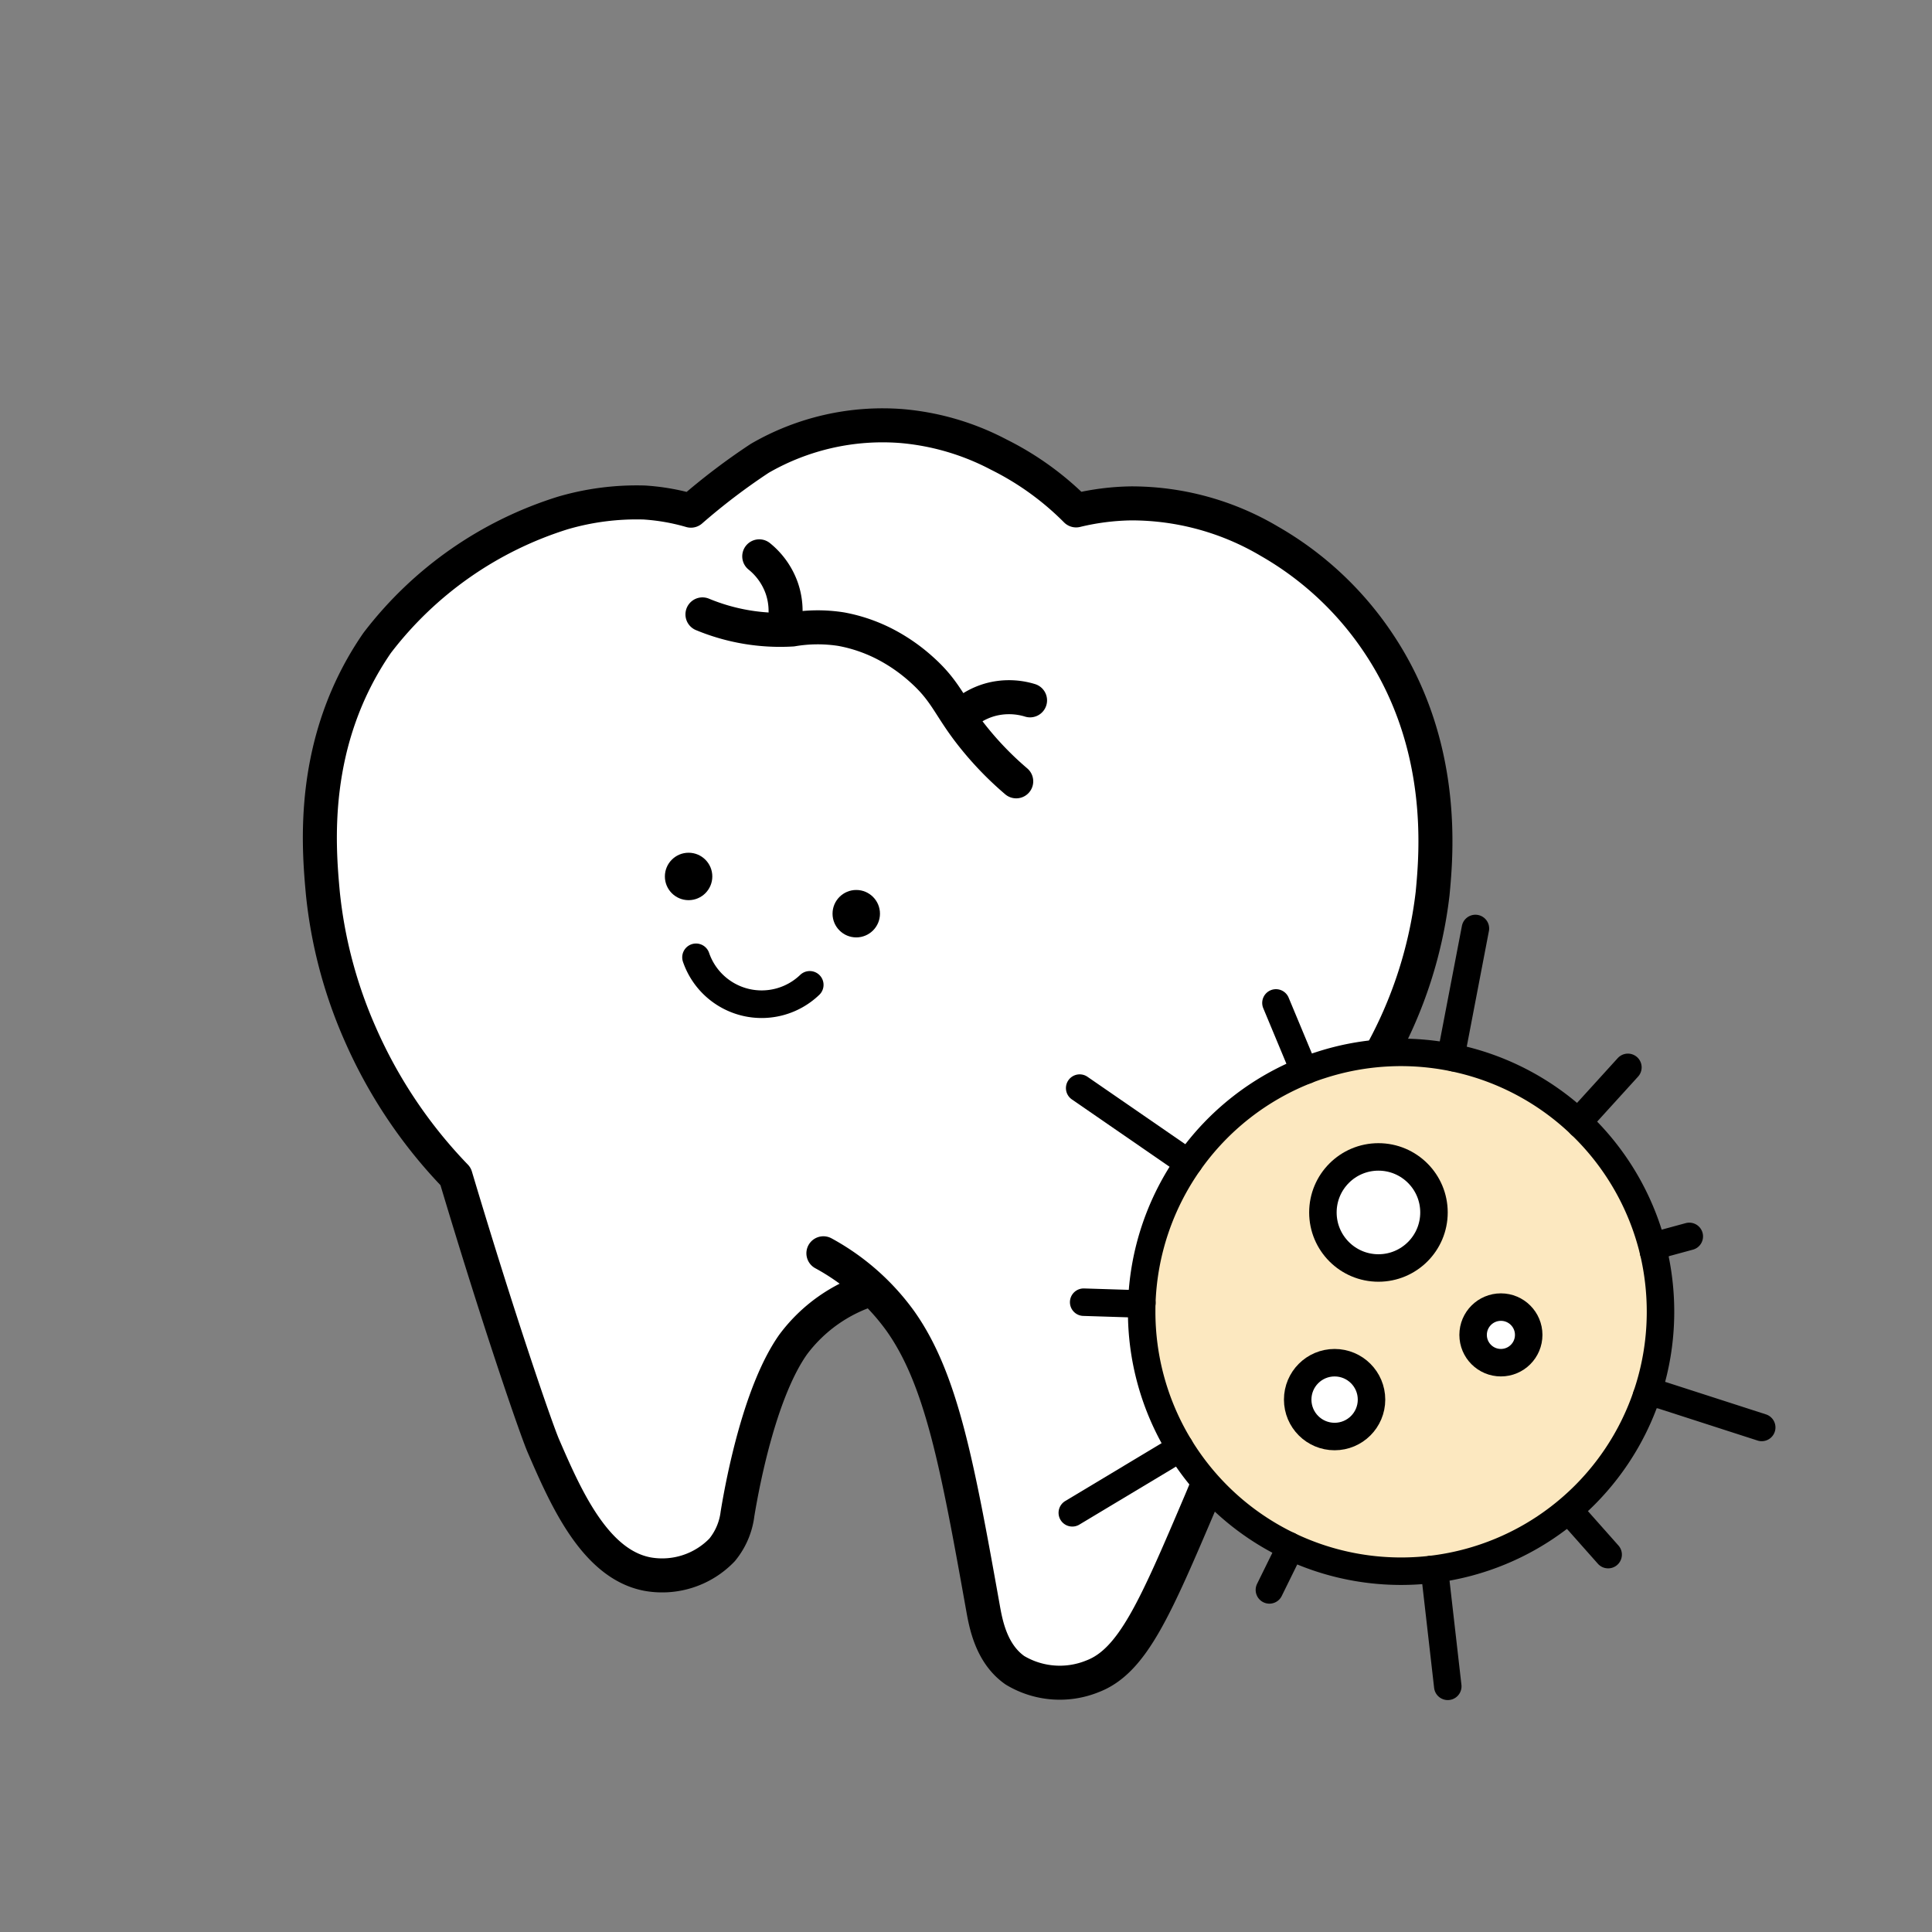 <svg xmlns="http://www.w3.org/2000/svg" width="142" height="142"><rect width="100%" height="100%" fill="#808080" stroke="none"/><defs><clipPath id="a"><path data-name="長方形 1087" transform="translate(534 1860)" fill="#fff" stroke="#707070" d="M0 0h142v142H0z"/></clipPath></defs><g data-name="マスクグループ 2" transform="translate(-534 -1860)" clip-path="url(#a)"><g data-name="グループ 4174"><g data-name="グループ 4170"><g data-name="グループ 4168"><path data-name="パス 23395" d="M594.519 1952.115a16.969 16.969 0 015.672 5c3.007 4.259 4.164 10.472 6.055 21.047.208 1.161.594 3.372 2.349 4.6a6.394 6.394 0 005.713.441c2.952-1.128 4.621-5.049 7.959-12.889a49.21 49.21 0 001.658-4.489c.342-1.083.559-1.919.667-2.335.658-2.533 2.285-9.052 4.407-17.7a32.952 32.952 0 006.12-7.649 31.99 31.99 0 004.177-12.472c.269-2.864 1.037-10.914-3.989-18.409a23.923 23.923 0 00-8.01-7.48 19.889 19.889 0 00-10.172-2.782 18.31 18.31 0 00-4.032.516 21.506 21.506 0 00-5.7-4.109 18.748 18.748 0 00-7.155-2.092 18.037 18.037 0 00-10.393 2.371 47.448 47.448 0 00-5.064 3.85 15.832 15.832 0 00-3.424-.6 19.32 19.32 0 00-6 .772 27.483 27.483 0 00-13.638 9.551c-5 7.25-4.3 14.99-3.988 18.409a34.2 34.2 0 002.743 10.334 35.626 35.626 0 007.012 10.463c3.223 10.793 5.933 18.612 6.457 19.821 1.612 3.716 3.775 8.706 7.674 9.416a6.111 6.111 0 005.458-1.787 5.153 5.153 0 001.129-2.635c.45-2.754 1.728-9.11 4.09-12.456a11.406 11.406 0 015.765-4.079" fill="#fff" stroke="#000" stroke-linecap="round" stroke-linejoin="round" stroke-width="2.5"/></g><g data-name="グループ 4169" fill="none" stroke="#000" stroke-linecap="round" stroke-linejoin="round" stroke-width="2.5"><path data-name="パス 23396" d="M585.63 1905.157a14.893 14.893 0 006.6 1.11 11.122 11.122 0 013.608-.023 11.59 11.59 0 013.089 1.038 12.784 12.784 0 012.769 1.893c1.729 1.536 2.006 2.567 3.415 4.452a23.8 23.8 0 003.58 3.8"/><path data-name="パス 23397" d="M591.74 1904.94a5.139 5.139 0 00-.295-1.75 5.247 5.247 0 00-1.641-2.3"/><path data-name="パス 23398" d="M605.267 1912.134a5.146 5.146 0 011.616-.733 5.255 5.255 0 012.824.074"/></g></g><g data-name="グループ 4172"><g data-name="グループ 4171"><path data-name="パス 23399" d="M656.045 1956.411a19.055 19.055 0 01-19.067 19.071 19.062 19.062 0 01-19.066-19.071c0-.219 0-.443.01-.662a19.083 19.083 0 0112.09-17.09c.333-.13.672-.254 1.021-.364a19.09 19.09 0 0124.5 13.7 19.239 19.239 0 01.512 4.416z" fill="#fce8c0"/><path data-name="パス 23400" d="M627.781 1933.714l1.807 4.337a1.709 1.709 0 00.419.608h.005" fill="none" stroke="#000" stroke-linecap="round" stroke-linejoin="round" stroke-width="2.02"/><path data-name="パス 23401" d="M613.355 1939.974l7.544 5.2a1.731 1.731 0 00.5.239" fill="none" stroke="#000" stroke-linecap="round" stroke-linejoin="round" stroke-width="2.02"/><path data-name="パス 23402" d="M639.2 1975.353a1.743 1.743 0 01.324.836l.886 7.754" fill="none" stroke="#000" stroke-linecap="round" stroke-linejoin="round" stroke-width="2.02"/><path data-name="パス 23403" d="M655.014 1962.615a1.8 1.8 0 011.22-.039l7.25 2.34" fill="none" stroke="#000" stroke-linecap="round" stroke-linejoin="round" stroke-width="2.02"/><path data-name="パス 23404" d="M658.161 1950.874l-1.648.448a1.783 1.783 0 00-.981.672v.006" fill="none" stroke="#000" stroke-linecap="round" stroke-linejoin="round" stroke-width="2.02"/><path data-name="パス 23405" d="M650.179 1942.662a1.794 1.794 0 01.443-.881l3.027-3.331" fill="none" stroke="#000" stroke-linecap="round" stroke-linejoin="round" stroke-width="2.02"/><path data-name="パス 23406" d="M640.862 1937.743a1.829 1.829 0 01-.065-.926l1.644-8.575" fill="none" stroke="#000" stroke-linecap="round" stroke-linejoin="round" stroke-width="2.02"/><path data-name="パス 23407" d="M656.045 1956.411a19.055 19.055 0 01-19.067 19.071 19.062 19.062 0 01-19.066-19.071c0-.219 0-.443.01-.662a19.083 19.083 0 0112.09-17.09c.333-.13.672-.254 1.021-.364a19.09 19.09 0 0124.5 13.7 19.239 19.239 0 01.512 4.416z" fill="none" stroke="#000" stroke-linecap="round" stroke-linejoin="round" stroke-width="2.02"/><path data-name="パス 23408" d="M613.649 1955.709l3.775.119a1.858 1.858 0 00.5-.054" fill="none" stroke="#000" stroke-linecap="round" stroke-linejoin="round" stroke-width="2.02"/><path data-name="パス 23409" d="M612.813 1971.19l7.449-4.472a1.766 1.766 0 00.438-.373" fill="none" stroke="#000" stroke-linecap="round" stroke-linejoin="round" stroke-width="2.02"/><path data-name="パス 23410" d="M627.3 1976.857l1.24-2.52a1.723 1.723 0 00.184-.737" fill="none" stroke="#000" stroke-linecap="round" stroke-linejoin="round" stroke-width="2.02"/><path data-name="パス 23411" d="M649.071 1971.225a1.817 1.817 0 01.926.558l2.2 2.479" fill="none" stroke="#000" stroke-linecap="round" stroke-linejoin="round" stroke-width="2.02"/><circle data-name="楕円形 1466" cx="4.082" cy="4.082" r="4.082" transform="translate(631.232 1945.032)" fill="#fff"/><circle data-name="楕円形 1467" cx="2.713" cy="2.713" r="2.713" transform="translate(629.379 1960.157)" fill="#fff"/><circle data-name="楕円形 1468" cx="2.043" cy="2.043" r="2.043" transform="translate(642.272 1956.07)" fill="#fff"/><circle data-name="楕円形 1469" cx="4.082" cy="4.082" r="4.082" transform="translate(631.232 1945.032)" fill="none" stroke="#000" stroke-linecap="round" stroke-linejoin="round" stroke-width="2.02"/><circle data-name="楕円形 1470" cx="2.713" cy="2.713" r="2.713" transform="translate(629.379 1960.157)" fill="none" stroke="#000" stroke-linecap="round" stroke-linejoin="round" stroke-width="2.02"/><circle data-name="楕円形 1471" cx="2.043" cy="2.043" r="2.043" transform="translate(642.272 1956.07)" fill="none" stroke="#000" stroke-linecap="round" stroke-linejoin="round" stroke-width="2.02"/></g></g><g data-name="グループ 4173"><circle data-name="楕円形 1472" cx="1.743" cy="1.743" r="1.743" transform="translate(595.191 1925.412)"/><circle data-name="楕円形 1473" cx="1.743" cy="1.743" r="1.743" transform="translate(582.868 1922.675)"/><path data-name="パス 23412" d="M585.157 1930.362a5.1 5.1 0 008.358 2.024" fill="#fff" stroke="#000" stroke-linecap="round" stroke-miterlimit="10" stroke-width="2.029"/></g></g></g></svg>